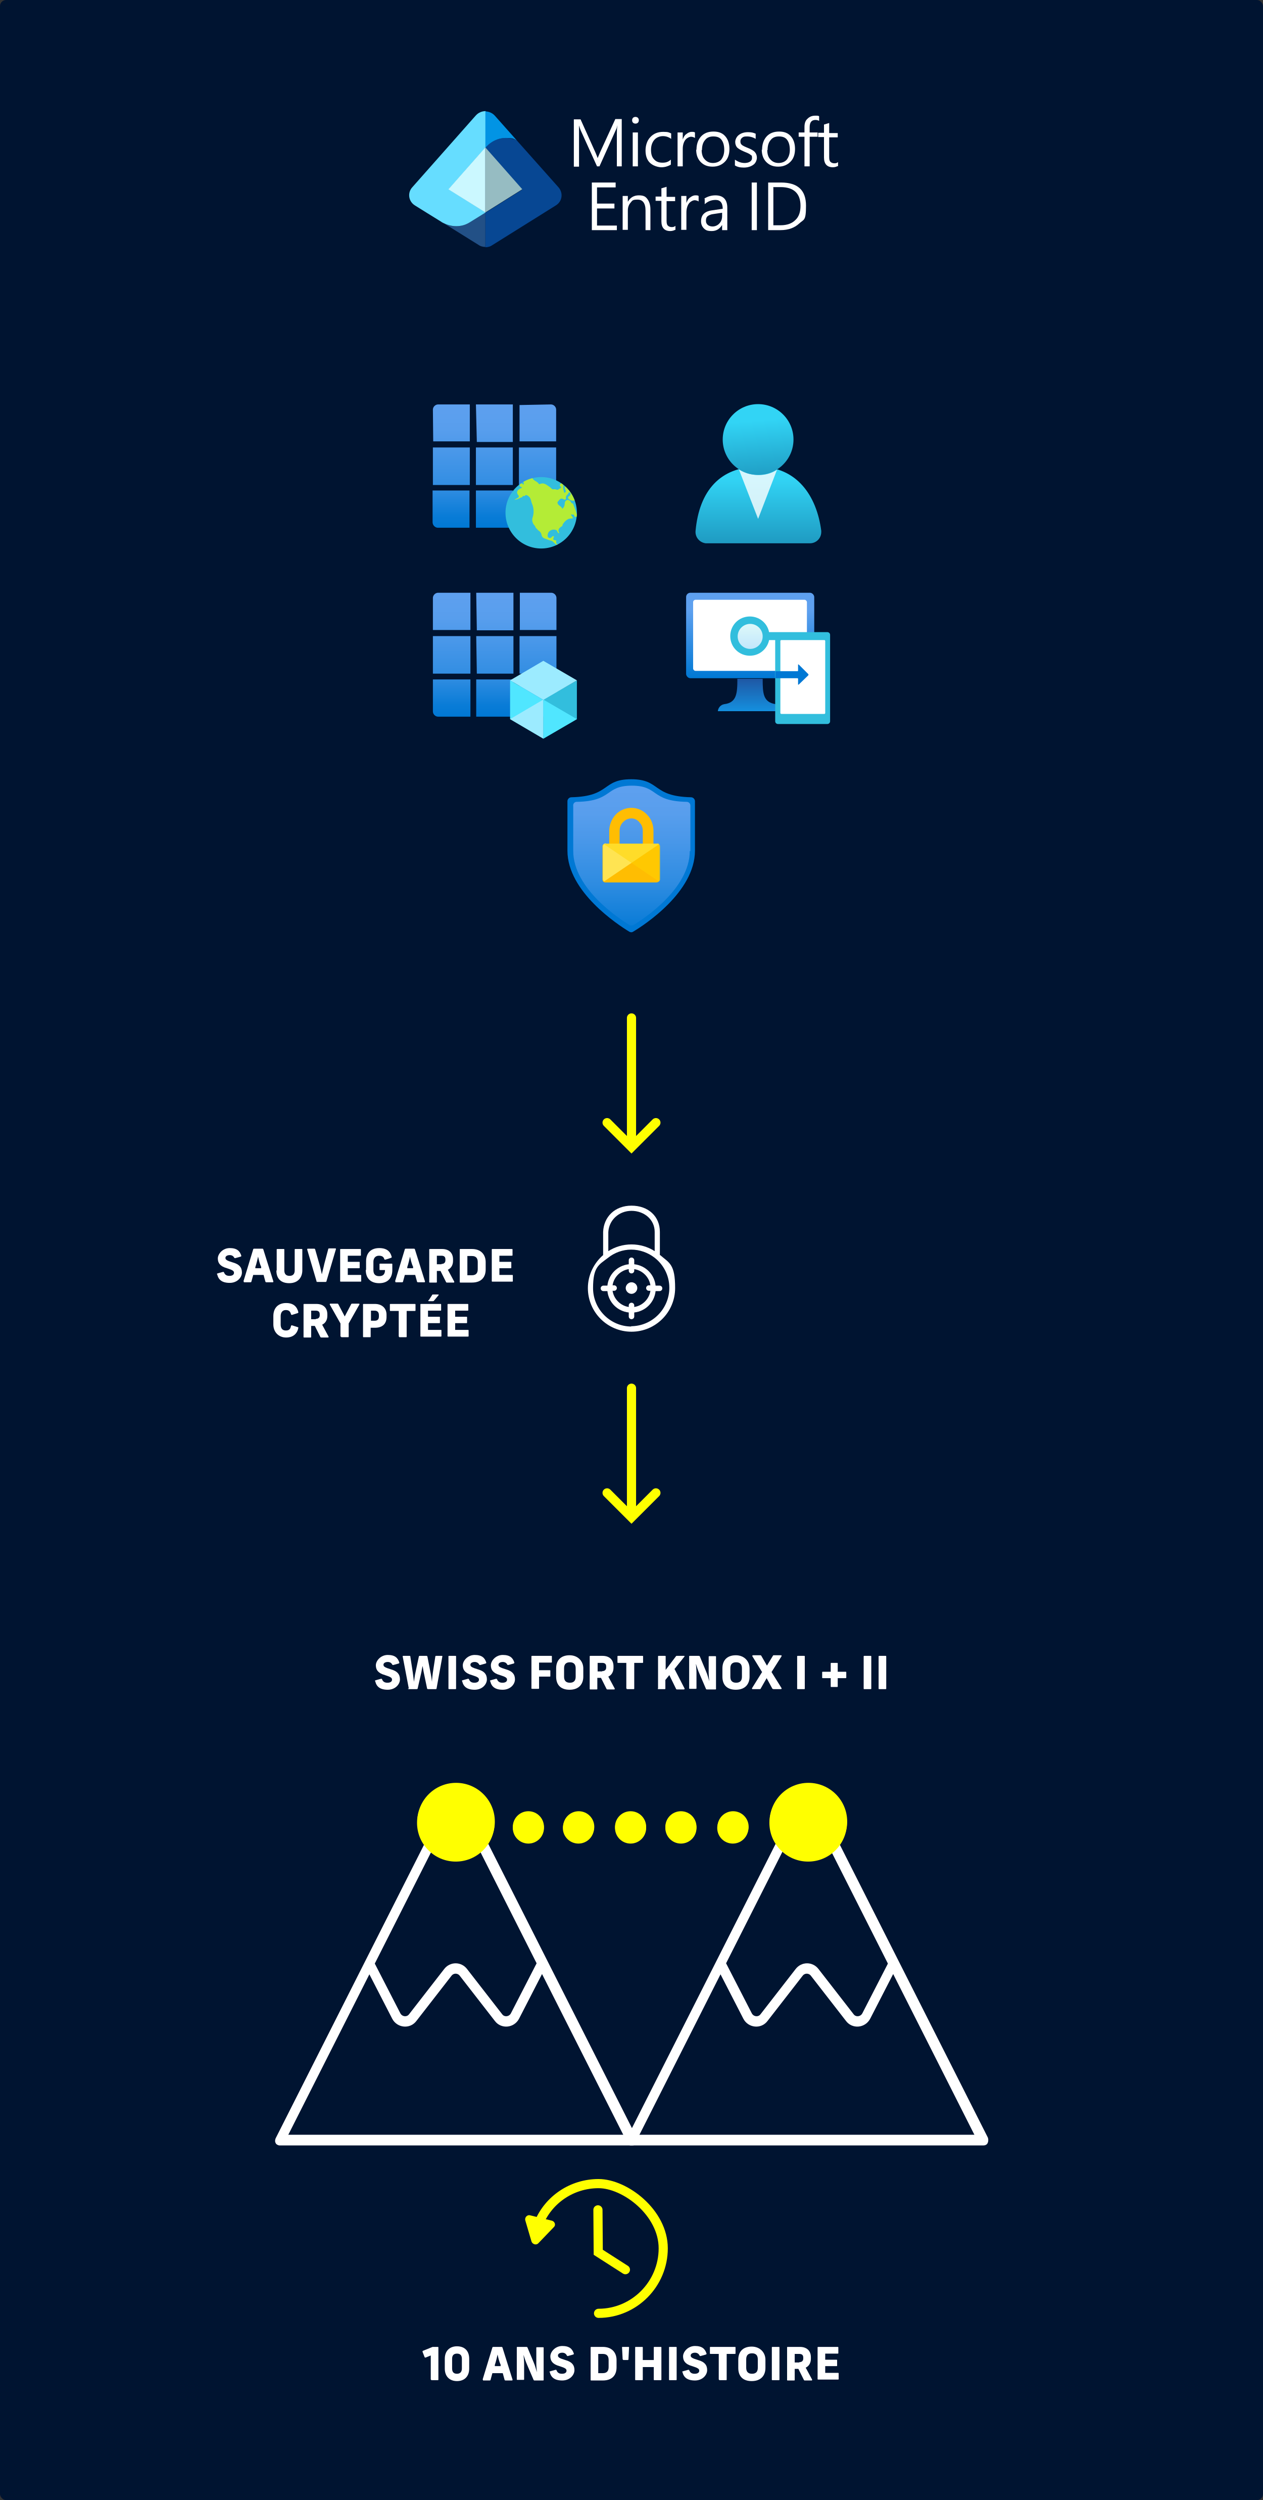 <?xml version="1.0" encoding="UTF-8"?>
<svg id="Icons" xmlns="http://www.w3.org/2000/svg" version="1.1" xmlns:xlink="http://www.w3.org/1999/xlink" viewBox="0 0 414 819.1">
  <rect x="0" y="0" width="414" height="819.1" fill="#333333" stroke="none"/>
  <!-- Generator: Adobe Illustrator 29.7.1, SVG Export Plug-In . SVG Version: 2.1.1 Build 8)  -->
  <defs>
    <style>
      .st0 {
        fill: #b4ec36;
      }

      .st1 {
        stroke: #fff;
      }

      .st1, .st2, .st3, .st4, .st5 {
        fill: none;
      }

      .st1, .st3, .st5 {
        stroke-width: 3px;
      }

      .st6 {
        fill: #225086;
      }

      .st7 {
        fill: #32bedd;
      }

      .st8 {
        fill: #001431;
      }

      .st9 {
        fill: #0294e4;
      }

      .st10 {
        fill: url(#Unbenannter_Verlauf_15);
      }

      .st11 {
        fill: #ffbd02;
      }

      .st12, .st13 {
        fill: #fff;
      }

      .st14 {
        fill: url(#Unbenannter_Verlauf_7);
      }

      .st15 {
        fill: #96bcc2;
      }

      .st16 {
        fill: url(#Unbenannter_Verlauf_10);
      }

      .st17 {
        fill: url(#Unbenannter_Verlauf_13);
        opacity: .9;
      }

      .st17, .st18, .st19, .st13 {
        isolation: isolate;
      }

      .st20 {
        fill: #ffe452;
      }

      .st3 {
        stroke-linejoin: round;
      }

      .st3, .st4, .st5 {
        stroke: #ff0;
        stroke-linecap: round;
      }

      .st18 {
        fill: #ffd400;
        opacity: .5;
      }

      .st19 {
        fill: url(#Unbenannter_Verlauf_6);
        opacity: .9;
      }

      .st21 {
        fill: url(#Unbenannter_Verlauf_71);
      }

      .st4 {
        stroke-miterlimit: 10;
        stroke-width: 3px;
      }

      .st22 {
        fill: url(#Unbenannter_Verlauf_17);
      }

      .st23 {
        fill: #6df;
      }

      .st24 {
        fill: url(#Unbenannter_Verlauf_14);
      }

      .st25 {
        fill: #0078d4;
      }

      .st26 {
        fill: url(#Unbenannter_Verlauf_101);
      }

      .st27 {
        fill: #9cebff;
      }

      .st28 {
        fill: #074793;
      }

      .st29 {
        fill: #50e6ff;
      }

      .st13 {
        opacity: .8;
      }

      .st30 {
        clip-path: url(#clippath);
      }

      .st31 {
        fill: #ff0;
      }

      .st32 {
        fill: #cbf8ff;
      }
    </style>
    <linearGradient id="Unbenannter_Verlauf_7" data-name="Unbenannter Verlauf 7" x1="-3283.8" y1="127.2" x2="-3283.8" y2="207.9" gradientTransform="translate(1804 68.9) scale(.5)" gradientUnits="userSpaceOnUse">
      <stop offset="0" stop-color="#5ea0ef"/>
      <stop offset=".2" stop-color="#589eed"/>
      <stop offset=".4" stop-color="#4897e9"/>
      <stop offset=".7" stop-color="#2e8ce1"/>
      <stop offset=".9" stop-color="#0a7cd7"/>
      <stop offset="1" stop-color="#0078d4"/>
    </linearGradient>
    <linearGradient id="Unbenannter_Verlauf_6" data-name="Unbenannter Verlauf 6" x1="136.1" y1="1103.1" x2="188.3" y2="1103.4" gradientTransform="translate(0 1275.8) scale(1 -1)" gradientUnits="userSpaceOnUse">
      <stop offset="0" stop-color="#449cdd" stop-opacity=".2"/>
      <stop offset=".2" stop-color="#2870ab" stop-opacity="0"/>
      <stop offset=".2" stop-color="#2469a3" stop-opacity="0"/>
      <stop offset=".2" stop-color="#1a5991" stop-opacity=".2"/>
      <stop offset=".3" stop-color="#144f86" stop-opacity=".3"/>
      <stop offset=".3" stop-color="#124c82" stop-opacity=".3"/>
      <stop offset=".8" stop-color="#002851" stop-opacity=".3"/>
      <stop offset=".9" stop-color="#2f7ab6" stop-opacity="0"/>
      <stop offset="1" stop-color="#449cdd" stop-opacity="0"/>
    </linearGradient>
    <clipPath id="clippath">
      <circle class="st2" cx="177.4" cy="168" r="11.7"/>
    </clipPath>
    <linearGradient id="Unbenannter_Verlauf_10" data-name="Unbenannter Verlauf 10" x1="248.5" y1="1125.9" x2="248.5" y2="1091.6" gradientTransform="translate(0 1275.8) scale(1 -1)" gradientUnits="userSpaceOnUse">
      <stop offset=".2" stop-color="#32d4f5"/>
      <stop offset="1" stop-color="#198ab3"/>
    </linearGradient>
    <linearGradient id="Unbenannter_Verlauf_101" data-name="Unbenannter Verlauf 10" x1="247.5" y1="1144.3" x2="250" y2="1113.2" xlink:href="#Unbenannter_Verlauf_10"/>
    <linearGradient id="Unbenannter_Verlauf_71" data-name="Unbenannter Verlauf 7" x1="-3017.5" y1="250.7" x2="-3017.5" y2="331.9" gradientTransform="translate(1671 68.9) scale(.5)" xlink:href="#Unbenannter_Verlauf_7"/>
    <linearGradient id="Unbenannter_Verlauf_15" data-name="Unbenannter Verlauf 15" x1="245.9" y1="1053.6" x2="245.9" y2="1081.6" gradientTransform="translate(0 1275.8) scale(1 -1)" gradientUnits="userSpaceOnUse">
      <stop offset="0" stop-color="#0078d4"/>
      <stop offset=".8" stop-color="#5ea0ef"/>
    </linearGradient>
    <linearGradient id="Unbenannter_Verlauf_14" data-name="Unbenannter Verlauf 14" x1="245.8" y1="1042.8" x2="245.8" y2="1053.6" gradientTransform="translate(0 1275.8) scale(1 -1)" gradientUnits="userSpaceOnUse">
      <stop offset="0" stop-color="#1490df"/>
      <stop offset="1" stop-color="#1f56a3"/>
    </linearGradient>
    <linearGradient id="Unbenannter_Verlauf_13" data-name="Unbenannter Verlauf 13" x1="245.9" y1="1063.2" x2="245.9" y2="1071.4" gradientTransform="translate(0 1275.8) scale(1 -1)" gradientUnits="userSpaceOnUse">
      <stop offset="0" stop-color="#d2ebff"/>
      <stop offset="1" stop-color="#f0fffd"/>
    </linearGradient>
    <linearGradient id="Unbenannter_Verlauf_17" data-name="Unbenannter Verlauf 17" x1="207" y1="972.5" x2="207" y2="1018.4" gradientTransform="translate(0 1275.8) scale(1 -1)" gradientUnits="userSpaceOnUse">
      <stop offset="0" stop-color="#0078d4"/>
      <stop offset="0" stop-color="#0a7cd7"/>
      <stop offset=".3" stop-color="#2e8ce1"/>
      <stop offset=".6" stop-color="#4897e9"/>
      <stop offset=".8" stop-color="#589eed"/>
      <stop offset="1" stop-color="#5ea0ef"/>
    </linearGradient>
  </defs>
  <rect class="st8" y="0" width="414" height="819.1" rx="2" ry="2"/>
  <g>
    <g>
      <path class="st12" d="M122.9,550.8c0-.1,0-.2.2-.3l1.8-.5c.2,0,.2,0,.3.1.3.8.8,1.2,1.8,1.2s1.5-.4,1.5-1-.4-.9-2.3-1.5c-2.2-.6-3-1.7-3-3.2s1.6-3.4,3.9-3.4,3.3.9,3.8,2.5c0,.1,0,.2-.2.3l-1.8.5c-.1,0-.2,0-.3-.1-.3-.6-.8-.9-1.5-.9s-1.4.3-1.4.9.4.9,2.4,1.5c2.2.6,3,1.7,3,3.3s-1.5,3.4-4,3.4-3.7-1-4.1-2.8Z"/>
      <path class="st12" d="M134,553.2l-2-10.5c0-.2,0-.2.2-.2h2.1c.1,0,.2,0,.2.2l.8,5.2c.1.8.3,2.3.4,3.1h0c.1-.7.3-2.3.5-3.1l1.1-5.2c0-.1.1-.2.3-.2h2.2c.1,0,.2,0,.3.2l1,5.2c.2.8.4,2.3.5,3.1h0c0-.9.2-2.2.3-3.1l.8-5.2c0-.1.1-.2.2-.2h1.9c.2,0,.2,0,.2.2l-1.9,10.5c0,.1-.1.2-.2.2h-2.6c-.1,0-.2,0-.3-.2l-1-4.8c-.2-.8-.3-1.8-.5-2.6h0c-.2.9-.3,1.8-.5,2.6l-1.1,4.8c0,.1-.1.2-.3.2h-2.6c-.1,0-.2,0-.3-.2Z"/>
      <path class="st12" d="M147,553.2v-10.5c0-.1,0-.2.2-.2h2.1c.1,0,.2,0,.2.2v10.5c0,.1,0,.2-.2.2h-2.1c-.1,0-.2,0-.2-.2Z"/>
      <path class="st12" d="M151.4,550.8c0-.1,0-.2.2-.3l1.8-.5c.2,0,.2,0,.3.1.3.8.8,1.2,1.8,1.2s1.5-.4,1.5-1-.4-.9-2.3-1.5c-2.2-.6-3-1.7-3-3.2s1.6-3.4,3.9-3.4,3.3.9,3.8,2.5c0,.1,0,.2-.2.3l-1.8.5c-.1,0-.2,0-.3-.1-.3-.6-.8-.9-1.5-.9s-1.4.3-1.4.9.4.9,2.4,1.5c2.2.6,3,1.7,3,3.3s-1.5,3.4-4,3.4-3.7-1-4.1-2.8Z"/>
      <path class="st12" d="M160.6,550.8c0-.1,0-.2.2-.3l1.8-.5c.2,0,.2,0,.3.1.3.8.8,1.2,1.8,1.2s1.5-.4,1.5-1-.4-.9-2.3-1.5c-2.2-.6-3-1.7-3-3.2s1.6-3.4,3.9-3.4,3.3.9,3.8,2.5c0,.1,0,.2-.2.3l-1.8.5c-.1,0-.2,0-.3-.1-.3-.6-.8-.9-1.5-.9s-1.4.3-1.4.9.4.9,2.4,1.5c2.2.6,3,1.7,3,3.3s-1.5,3.4-4,3.4-3.7-1-4.1-2.8Z"/>
      <path class="st12" d="M174.2,553.2v-10.5c0-.1,0-.2.2-.2h6.3c.1,0,.2,0,.2.2v1.8c0,.1,0,.2-.2.2h-4v2.5h3.5c.1,0,.2,0,.2.2v1.7c0,.1,0,.2-.2.2h-3.5v3.8c0,.1,0,.2-.2.2h-2.1c-.1,0-.2,0-.2-.2Z"/>
      <path class="st12" d="M182.3,549.3v-2.7c0-2.7,1.6-4.3,4.4-4.3s4.5,2,4.5,4.3v2.7c0,2.4-1.4,4.3-4.5,4.3s-4.4-1.8-4.4-4.3ZM186.8,551.3c1.5,0,1.9-.9,1.9-2v-2.7c0-1.1-.4-2-1.9-2s-1.9.9-1.9,2v2.7c0,1.1.4,2,1.9,2Z"/>
      <path class="st12" d="M193.3,553.2v-10.5c0-.1,0-.2.2-.2h4c2.4,0,3.6,1.4,3.6,3.4v.5c0,1.3-.6,2.4-1.7,2.9l2.1,3.9c0,.1,0,.3-.1.3h-2.3c-.1,0-.2,0-.3-.2l-1.8-3.6h-1.2v3.6c0,.1,0,.2-.2.2h-2.1c-.1,0-.2,0-.2-.2ZM197.4,547.5c.9,0,1.3-.5,1.3-1.2v-.3c0-.8-.4-1.2-1.3-1.2h-1.5v2.8h1.5Z"/>
      <path class="st12" d="M205.3,553.2v-8.4h-2.7c-.1,0-.2,0-.2-.2v-1.9c0-.1,0-.2.2-.2h8c.1,0,.2,0,.2.2v1.9c0,.1,0,.2-.2.2h-2.7v8.4c0,.1,0,.2-.2.2h-2.1c-.1,0-.2,0-.2-.2Z"/>
      <path class="st12" d="M215.7,553.2v-10.5c0-.1,0-.2.2-.2h2.1c.1,0,.2,0,.2.2v4.4l3.4-4.5c0-.1.2-.1.3-.1h2.3c.2,0,.3.1.1.3l-3.2,4,3.3,6.4c0,.1,0,.3-.2.3h-2.3c-.1,0-.2,0-.3-.2l-2.2-4.5-1.3,1.6v2.8c0,.1,0,.2-.2.2h-2.1c-.1,0-.2,0-.2-.2Z"/>
      <path class="st12" d="M225.9,553.2v-10.5c0-.1,0-.2.2-.2h3c.1,0,.2,0,.3.2l2,4.8c.5,1.1.8,2.4,1.1,3.3h0c-.1-.9-.2-2-.2-3v-5c0-.1,0-.2.2-.2h2c.1,0,.2,0,.2.2v10.5c0,.1,0,.2-.2.2h-2.8c-.1,0-.2,0-.3-.2l-2.1-4.9c-.5-1.1-.9-2.4-1.2-3.3h0c.1.9.2,2,.2,3v5c0,.1,0,.2-.2.2h-2c-.1,0-.2,0-.2-.2Z"/>
      <path class="st12" d="M236.8,549.3v-2.7c0-2.7,1.6-4.3,4.4-4.3s4.5,2,4.5,4.3v2.7c0,2.4-1.4,4.3-4.5,4.3s-4.4-1.8-4.4-4.3ZM241.3,551.3c1.5,0,1.9-.9,1.9-2v-2.7c0-1.1-.4-2-1.9-2s-1.9.9-1.9,2v2.7c0,1.1.4,2,1.9,2Z"/>
      <path class="st12" d="M253.2,553.3l-1.9-3.5-2,3.5c0,.1-.1.1-.3.1h-2.3c-.2,0-.2-.1-.2-.3l3.3-5.3-3.2-5.2c0-.1,0-.3.2-.3h2.4c.1,0,.2,0,.3.1l1.9,3.3,2-3.3c0-.1.2-.1.3-.1h2.3c.2,0,.2.1.2.3l-3.3,5.2,3.3,5.3c0,.1,0,.3-.2.3h-2.4c-.1,0-.2,0-.3-.1Z"/>
      <path class="st12" d="M261.3,553.2v-10.5c0-.1,0-.2.2-.2h2.1c.1,0,.2,0,.2.2v10.5c0,.1,0,.2-.2.2h-2.1c-.1,0-.2,0-.2-.2Z"/>
      <path class="st12" d="M272.3,552.5v-2.7h-2.6c-.1,0-.2,0-.2-.2v-1.7c0-.1,0-.2.2-.2h2.6v-2.7c0-.1,0-.2.2-.2h1.9c.1,0,.2,0,.2.2v2.7h2.6c.1,0,.2,0,.2.2v1.7c0,.1,0,.2-.2.2h-2.6v2.7c0,.1,0,.2-.2.2h-1.9c-.1,0-.2,0-.2-.2Z"/>
      <path class="st12" d="M283.1,553.2v-10.5c0-.1,0-.2.2-.2h2.1c.1,0,.2,0,.2.2v10.5c0,.1,0,.2-.2.2h-2.1c-.1,0-.2,0-.2-.2Z"/>
      <path class="st12" d="M288,553.2v-10.5c0-.1,0-.2.2-.2h2.1c.1,0,.2,0,.2.2v10.5c0,.1,0,.2-.2.2h-2.1c-.1,0-.2,0-.2-.2Z"/>
    </g>
    <g>
      <g>
        <path class="st12" d="M94.3,699.4h110.2l-55.1-109-55.1,109ZM207.2,702.6h-115.4c-.5,0-1.1-.3-1.3-.7-.3-.5-.3-1.1,0-1.6l57.7-114.1c.6-1.1,2.3-1.1,2.8,0l57.7,114.1c.2.5.2,1.1,0,1.6-.3.5-.8.7-1.4.7Z"/>
        <path class="st12" d="M209.4,699.4h110.2l-55.1-109-55.1,109ZM322.3,702.6h-115.4c-.5,0-1.1-.3-1.3-.7-.3-.5-.3-1.1,0-1.6l57.7-114.1c.6-1.1,2.3-1.1,2.8,0l57.7,114.1c.2.5.2,1.1,0,1.6-.3.5-.8.7-1.4.7Z"/>
        <g>
          <circle class="st31" cx="149.5" cy="596.8" r="12.7"/>
          <circle class="st31" cx="265" cy="596.8" r="12.7"/>
          <circle class="st31" cx="173.2" cy="598.5" r="5.1"/>
          <circle class="st31" cx="189.7" cy="598.5" r="5.1"/>
          <circle class="st31" cx="206.7" cy="598.5" r="5.1"/>
          <circle class="st31" cx="223.2" cy="598.5" r="5.1"/>
          <circle class="st31" cx="240.3" cy="598.5" r="5.1"/>
        </g>
      </g>
      <path class="st1" d="M120.9,642.8l9,17.5c1.1,2.1,4,2.4,5.4.5l11.5-14.8c1.3-1.7,3.8-1.7,5.1,0l11.5,14.8c1.4,1.9,4.3,1.6,5.4-.5l9-17.5"/>
      <path class="st1" d="M236.1,642.8l9,17.5c1.1,2.1,4,2.4,5.4.5l11.5-14.8c1.3-1.7,3.8-1.7,5.1,0l11.5,14.8c1.4,1.9,4.3,1.6,5.4-.5l9-17.5"/>
    </g>
  </g>
  <g>
    <g>
      <path class="st5" d="M215,367.8l-8,8-8-8"/>
      <path class="st3" d="M207,374.8v-41.3"/>
    </g>
    <g>
      <path class="st5" d="M215,489.1l-8,8-8-8"/>
      <path class="st3" d="M207,496.1v-41.3"/>
    </g>
    <g>
      <path class="st12" d="M216.3,411.2v-7.6c0-5.1-3.8-8.6-9.3-8.6s-9.1,3.7-9.3,8.6v7.6c-3,2.6-5,6.5-5,10.8,0,7.9,6.4,14.3,14.3,14.3s14.3-6.4,14.3-14.3-1.9-8.2-4.9-10.8ZM207,434.6c-6.9,0-12.6-5.6-12.6-12.6s1.9-7.6,4.9-9.9h0c2.1-1.7,4.8-2.7,7.6-2.7s5.5,1,7.6,2.6h0c0,0,0,0,0,0,3,2.3,4.9,5.9,4.9,9.9,0,6.9-5.6,12.6-12.6,12.6ZM199.4,403.7c.2-4,3.5-7,7.6-7s7.6,2.8,7.6,6.9v6.3c-2.2-1.4-4.8-2.2-7.6-2.2s-5.4.8-7.6,2.2v-6.3Z"/>
      <path class="st12" d="M216.2,421.2h-1.3c-.4-3.7-3.3-6.6-7-7v-1.3c0-.5-.4-.9-.9-.9s-.9.4-.9.9v1.3c-3.7.4-6.6,3.3-7,7h-1.3c-.5,0-.9.4-.9.9s.4.9.9.9h1.3c.4,3.7,3.3,6.6,7,7v1.3c0,.5.4.9.9.9s.9-.4.9-.9v-1.3c3.7-.4,6.6-3.3,7-7h1.3c.5,0,.9-.4.9-.9s-.4-.9-.9-.9ZM207,426.8c-.5,0-.9.4-.9.9v.5c-2.7-.4-4.9-2.6-5.3-5.3h.5c.5,0,.9-.4.9-.9s-.4-.9-.9-.9h-.5c.4-2.7,2.6-4.9,5.3-5.3v.5c0,.5.4.9.9.9s.9-.4.9-.9v-.5c2.7.4,4.9,2.6,5.3,5.3h-.5c-.5,0-.9.4-.9.9s.4.9.9.9h.5c-.4,2.7-2.6,4.9-5.3,5.3v-.5c0-.5-.4-.9-.9-.9Z"/>
      <path class="st12" d="M208.9,422c0-1.1-.9-1.9-1.9-1.9s-1.9.9-1.9,1.9.9,1.9,1.9,1.9,1.9-.9,1.9-1.9Z"/>
    </g>
  </g>
  <g>
    <g>
      <g>
        <path class="st12" d="M94.3,699.8h110.2l-55.1-109-55.1,109ZM207.1,702.9h-115.4c-.5,0-1.1-.3-1.3-.7-.3-.5-.3-1.1,0-1.6l57.7-114.1c.6-1.1,2.3-1.1,2.8,0l57.7,114.1c.2.5.2,1.1,0,1.6-.3.5-.8.7-1.4.7Z"/>
        <path class="st12" d="M209.4,699.8h110.2l-55.1-109-55.1,109ZM322.2,702.9h-115.4c-.5,0-1.1-.3-1.3-.7-.3-.5-.3-1.1,0-1.6l57.7-114.1c.6-1.1,2.3-1.1,2.8,0l57.7,114.1c.2.5.2,1.1,0,1.6-.3.5-.8.7-1.4.7Z"/>
        <g>
          <circle class="st31" cx="149.4" cy="597.2" r="12.7"/>
          <circle class="st31" cx="264.9" cy="597.2" r="12.7"/>
          <circle class="st31" cx="173.2" cy="598.9" r="5.1"/>
          <circle class="st31" cx="189.6" cy="598.9" r="5.1"/>
          <circle class="st31" cx="206.7" cy="598.9" r="5.1"/>
          <circle class="st31" cx="223.2" cy="598.9" r="5.1"/>
          <circle class="st31" cx="240.2" cy="598.9" r="5.1"/>
        </g>
      </g>
      <path class="st1" d="M120.9,643.2l9,17.5c1.1,2.1,4,2.4,5.4.5l11.5-14.8c1.3-1.7,3.8-1.7,5.1,0l11.5,14.8c1.4,1.9,4.3,1.6,5.4-.5l9-17.5"/>
      <path class="st1" d="M236,643.2l9,17.5c1.1,2.1,4,2.4,5.4.5l11.5-14.8c1.3-1.7,3.8-1.7,5.1,0l11.5,14.8c1.4,1.9,4.3,1.6,5.4-.5l9-17.5"/>
    </g>
    <g>
      <path class="st12" d="M141.2,779.6v-7.9l-1.7.7c-.1,0-.2,0-.3-.1l-.7-1.8c0-.1,0-.2.1-.3l3.2-1.3c0,0,.2,0,.3,0h1.4c.1,0,.2,0,.2.2v10.5c0,.1,0,.2-.2.2h-2c-.1,0-.2,0-.2-.2Z"/>
      <path class="st12" d="M145.8,776v-3.2c0-2.5,1.5-4.1,4-4.1s4,1.5,4,4.1v3.2c0,2.5-1.5,4.1-4,4.1s-4-1.6-4-4.1ZM149.8,777.7c1,0,1.6-.6,1.6-1.7v-3.2c0-1.1-.5-1.7-1.6-1.7s-1.6.6-1.6,1.7v3.2c0,1.1.5,1.7,1.6,1.7Z"/>
      <path class="st12" d="M158.2,779.6l3.2-10.5c0-.1.1-.2.3-.2h2.7c.1,0,.2,0,.3.2l3.3,10.5c0,.2,0,.3-.2.3h-2.1c-.1,0-.2,0-.3-.2l-.6-2.2h-3.4l-.6,2.2c0,.1-.1.2-.3.2h-2c-.2,0-.2,0-.2-.3ZM164.1,775.2v-.5c-.5-1-.8-2.4-1-3.3h0c-.2.8-.5,2.3-.9,3.4v.4c-.1,0,1.9,0,1.9,0Z"/>
      <path class="st12" d="M169.4,779.6v-10.5c0-.1,0-.2.2-.2h3c.1,0,.2,0,.3.2l2,4.8c.5,1.1.8,2.4,1.1,3.3h0c-.1-.9-.2-2-.2-3v-5c0-.1,0-.2.2-.2h2c.1,0,.2,0,.2.2v10.5c0,.1,0,.2-.2.2h-2.8c-.1,0-.2,0-.3-.2l-2.1-4.9c-.5-1.1-.9-2.4-1.2-3.3h0c.1.9.2,2,.2,3v5c0,.1,0,.2-.2.2h-2c-.1,0-.2,0-.2-.2Z"/>
      <path class="st12" d="M180.1,777.2c0-.1,0-.2.2-.3l1.8-.5c.2,0,.2,0,.3.1.3.8.8,1.2,1.8,1.2s1.5-.4,1.5-1-.4-.9-2.3-1.5c-2.2-.6-3-1.7-3-3.2s1.6-3.4,3.9-3.4,3.3.9,3.8,2.5c0,.1,0,.2-.2.3l-1.8.5c-.1,0-.2,0-.3-.2-.3-.6-.8-.9-1.5-.9s-1.4.3-1.4.9.4.9,2.4,1.5c2.2.6,3,1.7,3,3.3s-1.5,3.4-4,3.4-3.7-1-4.1-2.8Z"/>
      <path class="st12" d="M193.6,779.6v-10.5c0-.1,0-.2.2-.2h3.8c3.1,0,4.5,2,4.5,4.3v2.4c0,2.4-1.3,4.3-4.5,4.3h-3.8c-.1,0-.2,0-.2-.2ZM197.6,777.5c1.5,0,1.9-.9,1.9-2v-2.3c0-1.1-.4-2-1.9-2h-1.5v6.3h1.5Z"/>
      <path class="st12" d="M204.1,773l-.2-3.9c0-.2,0-.2.2-.2h1.9c.1,0,.2,0,.2.2l-.2,3.9c0,.1-.1.2-.2.2h-1.4c-.1,0-.2,0-.2-.2Z"/>
      <path class="st12" d="M214.3,779.6v-4.1h-3.6v4.1c0,.1,0,.2-.2.2h-2.1c-.1,0-.2,0-.2-.2v-10.5c0-.1,0-.2.2-.2h2.1c.1,0,.2,0,.2.2v4.1h3.6v-4.1c0-.1,0-.2.2-.2h2.1c.1,0,.2,0,.2.2v10.5c0,.1,0,.2-.2.2h-2.1c-.1,0-.2,0-.2-.2Z"/>
      <path class="st12" d="M219.3,779.6v-10.5c0-.1,0-.2.2-.2h2.1c.1,0,.2,0,.2.2v10.5c0,.1,0,.2-.2.2h-2.1c-.1,0-.2,0-.2-.2Z"/>
      <path class="st12" d="M223.6,777.2c0-.1,0-.2.2-.3l1.8-.5c.2,0,.2,0,.3.1.3.8.8,1.2,1.8,1.2s1.5-.4,1.5-1-.4-.9-2.3-1.5c-2.2-.6-3-1.7-3-3.2s1.6-3.4,3.9-3.4,3.3.9,3.8,2.5c0,.1,0,.2-.2.3l-1.8.5c-.1,0-.2,0-.3-.2-.3-.6-.8-.9-1.5-.9s-1.4.3-1.4.9.4.9,2.4,1.5c2.2.6,3,1.7,3,3.3s-1.5,3.4-4,3.4-3.7-1-4.1-2.8Z"/>
      <path class="st12" d="M235.6,779.6v-8.4h-2.7c-.1,0-.2,0-.2-.2v-1.9c0-.1,0-.2.2-.2h8c.1,0,.2,0,.2.2v1.9c0,.1,0,.2-.2.2h-2.7v8.4c0,.1,0,.2-.2.2h-2.1c-.1,0-.2,0-.2-.2Z"/>
      <path class="st12" d="M242,775.8v-2.7c0-2.7,1.6-4.3,4.4-4.3s4.5,2,4.5,4.3v2.7c0,2.4-1.4,4.3-4.5,4.3s-4.4-1.8-4.4-4.3ZM246.5,777.7c1.5,0,1.9-.9,1.9-2v-2.7c0-1.1-.4-2-1.9-2s-1.9.9-1.9,2v2.7c0,1.1.4,2,1.9,2Z"/>
      <path class="st12" d="M253,779.6v-10.5c0-.1,0-.2.2-.2h2.1c.1,0,.2,0,.2.2v10.5c0,.1,0,.2-.2.2h-2.1c-.1,0-.2,0-.2-.2Z"/>
      <path class="st12" d="M258,779.6v-10.5c0-.1,0-.2.2-.2h4c2.4,0,3.6,1.4,3.6,3.4v.5c0,1.3-.6,2.4-1.7,2.9l2.1,3.9c0,.2,0,.3-.1.3h-2.3c-.1,0-.2,0-.3-.2l-1.8-3.6h-1.2v3.6c0,.1,0,.2-.2.2h-2.1c-.1,0-.2,0-.2-.2ZM262,773.9c.9,0,1.3-.5,1.3-1.2v-.3c0-.8-.4-1.2-1.3-1.2h-1.5v2.8h1.5Z"/>
      <path class="st12" d="M268,779.6v-10.5c0-.1,0-.2.2-.2h6.4c.1,0,.2,0,.2.2v1.8c0,.1,0,.2-.2.2h-4.1v2h3.7c.1,0,.2,0,.2.2v1.7c0,.1,0,.2-.2.2h-3.7v2.2h4.2c.1,0,.2,0,.2.2v1.8c0,.1,0,.2-.2.2h-6.5c-.1,0-.2,0-.2-.2Z"/>
    </g>
    <g>
      <g>
        <path class="st4" d="M176.7,728.2c3.2-7.6,10.8-12.8,19.5-12.8s21.2,9.5,21.2,21.2-9.5,21.3-21.2,21.3"/>
        <path class="st31" d="M181.5,729.7l-5,5.2c-.7.8-2,.4-2.3-.6l-2-6.8c-.3-1,.6-2,1.6-1.7l6.9,1.7c1.2.2,1.6,1.5.8,2.2Z"/>
      </g>
      <polyline class="st4" points="196 724 196.1 737.9 205 743.6"/>
    </g>
  </g>
  <g>
    <path class="st12" d="M71.1,417.5c0-.1,0-.2.2-.3l1.8-.5c.2,0,.2,0,.3.1.3.8.8,1.2,1.8,1.2s1.5-.4,1.5-1-.4-.9-2.3-1.5c-2.2-.6-3-1.7-3-3.2s1.6-3.4,3.9-3.4,3.3.9,3.8,2.5c0,.1,0,.2-.2.3l-1.8.5c-.1,0-.2,0-.3-.1-.3-.6-.8-.9-1.5-.9s-1.4.3-1.4.9.4.9,2.4,1.5c2.2.6,3,1.7,3,3.3s-1.5,3.4-4,3.4-3.7-1-4.1-2.8Z"/>
    <path class="st12" d="M79.8,419.8l3.2-10.5c0-.1.1-.2.3-.2h2.7c.1,0,.2,0,.3.2l3.3,10.5c0,.2,0,.3-.2.3h-2.1c-.1,0-.2,0-.3-.2l-.6-2.2h-3.4l-.6,2.2c0,.1-.1.2-.3.2h-2c-.2,0-.2,0-.2-.3ZM85.6,415.5v-.5c-.5-1-.8-2.4-1-3.3h0c-.2.8-.5,2.3-.9,3.4v.4c-.1,0,1.9,0,1.9,0Z"/>
    <path class="st12" d="M90.7,416.2v-6.8c0-.1,0-.2.2-.2h2.1c.1,0,.2,0,.2.2v6.8c0,1,.4,1.8,1.7,1.8s1.7-.8,1.7-1.8v-6.8c0-.1,0-.2.2-.2h2.1c.1,0,.2,0,.2.2v6.8c0,2.2-1.3,4.2-4.3,4.2s-4.2-1.8-4.2-4.1Z"/>
    <path class="st12" d="M103.8,419.9l-3.1-10.5c0-.2,0-.3.2-.3h2.1c.1,0,.2,0,.3.2l1.4,4.9c.3,1,.6,2.4.8,3.3h0c.2-1,.6-2.4.8-3.4l1.3-4.9c0-.1.1-.2.3-.2h2c.2,0,.2,0,.2.3l-3.1,10.5c0,.1-.1.2-.3.2h-2.7c-.1,0-.2,0-.3-.2Z"/>
    <path class="st12" d="M111.5,419.9v-10.5c0-.1,0-.2.2-.2h6.4c.1,0,.2,0,.2.2v1.8c0,.1,0,.2-.2.2h-4.1v2h3.7c.1,0,.2,0,.2.2v1.7c0,.1,0,.2-.2.2h-3.7v2.2h4.2c.1,0,.2,0,.2.2v1.8c0,.1,0,.2-.2.2h-6.5c-.1,0-.2,0-.2-.2Z"/>
    <path class="st12" d="M120,416v-2.8c0-2.7,1.6-4.3,4.3-4.3s3.7,1.3,4.1,2.9c0,.1,0,.2-.2.3l-1.9.6c-.1,0-.2,0-.3-.1-.2-.7-.6-1.2-1.8-1.2s-1.8.9-1.8,2v2.7c0,1.1.4,2,1.9,2s1.9-.9,1.9-2h-1.6c-.1,0-.2,0-.2-.2v-1.7c0-.1,0-.2.2-.2h3.8c.1,0,.2,0,.2.2v1.9c0,2.4-1.3,4.3-4.3,4.3s-4.4-1.8-4.4-4.3Z"/>
    <path class="st12" d="M129.5,419.8l3.2-10.5c0-.1.1-.2.3-.2h2.7c.1,0,.2,0,.3.2l3.3,10.5c0,.2,0,.3-.2.3h-2.1c-.1,0-.2,0-.3-.2l-.6-2.2h-3.4l-.6,2.2c0,.1-.1.2-.3.2h-2c-.2,0-.2,0-.2-.3ZM135.4,415.5v-.5c-.5-1-.8-2.4-1-3.3h0c-.2.8-.5,2.3-.9,3.4v.4c-.1,0,1.9,0,1.9,0Z"/>
    <path class="st12" d="M140.7,419.9v-10.5c0-.1,0-.2.2-.2h4c2.4,0,3.6,1.4,3.6,3.4v.5c0,1.3-.6,2.4-1.7,2.9l2.1,3.9c0,.1,0,.3-.1.3h-2.3c-.1,0-.2,0-.3-.2l-1.8-3.6h-1.2v3.6c0,.1,0,.2-.2.2h-2.1c-.1,0-.2,0-.2-.2ZM144.7,414.1c.9,0,1.3-.5,1.3-1.2v-.3c0-.8-.4-1.2-1.3-1.2h-1.5v2.8h1.5Z"/>
    <path class="st12" d="M150.7,419.9v-10.5c0-.1,0-.2.2-.2h3.8c3.1,0,4.5,2,4.5,4.3v2.4c0,2.4-1.3,4.3-4.5,4.3h-3.8c-.1,0-.2,0-.2-.2ZM154.7,417.8c1.5,0,1.9-.9,1.9-2v-2.3c0-1.1-.4-2-1.9-2h-1.5v6.3h1.5Z"/>
    <path class="st12" d="M161.2,419.9v-10.5c0-.1,0-.2.2-.2h6.4c.1,0,.2,0,.2.2v1.8c0,.1,0,.2-.2.2h-4.1v2h3.7c.1,0,.2,0,.2.2v1.7c0,.1,0,.2-.2.2h-3.7v2.2h4.2c.1,0,.2,0,.2.2v1.8c0,.1,0,.2-.2.2h-6.5c-.1,0-.2,0-.2-.2Z"/>
    <path class="st12" d="M89.6,434v-2.8c0-2.7,1.6-4.3,4.2-4.3s3.6,1.4,4,3c0,.1,0,.2-.2.3l-1.9.6c-.1,0-.2,0-.3-.2-.2-.7-.5-1.4-1.7-1.4s-1.7.9-1.7,2v2.7c0,1.1.4,2,1.7,2s1.5-.7,1.7-1.5c0-.1.1-.2.3-.2l1.9.6c.1,0,.2.1.2.2-.3,1.7-1.5,3.2-4,3.2s-4.2-1.8-4.2-4.3Z"/>
    <path class="st12" d="M99.5,437.9v-10.5c0-.1,0-.2.2-.2h4c2.4,0,3.6,1.4,3.6,3.4v.5c0,1.3-.6,2.4-1.7,2.9l2.1,3.9c0,.1,0,.3-.1.3h-2.3c-.1,0-.2,0-.3-.2l-1.8-3.6h-1.2v3.6c0,.1,0,.2-.2.2h-2.1c-.1,0-.2,0-.2-.2ZM103.5,432.1c.9,0,1.3-.5,1.3-1.2v-.3c0-.8-.4-1.2-1.3-1.2h-1.5v2.8h1.5Z"/>
    <path class="st12" d="M111.6,437.9v-4.3l-3.5-6.2c0-.2,0-.3.2-.3h2.3c.1,0,.2,0,.3.2l2.1,4,2.1-4c0-.1.2-.2.3-.2h2.2c.2,0,.3.1.2.3l-3.5,6.2v4.3c0,.1,0,.2-.2.2h-2.1c-.1,0-.2,0-.2-.2Z"/>
    <path class="st12" d="M119,437.9v-10.5c0-.1,0-.2.2-.2h3.7c2.4,0,3.8,1.5,3.8,3.5v.8c0,2.2-1.3,3.5-3.8,3.5h-1.4v2.9c0,.1,0,.2-.2.2h-2.1c-.1,0-.2,0-.2-.2ZM122.8,432.7c1,0,1.4-.5,1.4-1.4v-.4c0-.9-.4-1.5-1.4-1.5h-1.2v3.3h1.2Z"/>
    <path class="st12" d="M130.7,437.9v-8.4h-2.7c-.1,0-.2,0-.2-.2v-1.9c0-.1,0-.2.2-.2h8c.1,0,.2,0,.2.2v1.9c0,.1,0,.2-.2.2h-2.7v8.4c0,.1,0,.2-.2.2h-2.1c-.1,0-.2,0-.2-.2Z"/>
    <path class="st12" d="M137.8,437.9v-10.5c0-.1,0-.2.2-.2h6.4c.1,0,.2,0,.2.2v1.8c0,.1,0,.2-.2.2h-4.1v2h3.7c.1,0,.2,0,.2.2v1.7c0,.1,0,.2-.2.2h-3.7v2.2h4.2c.1,0,.2,0,.2.2v1.8c0,.1,0,.2-.2.2h-6.5c-.1,0-.2,0-.2-.2ZM140.6,425.9l1.1-1.7c0-.1.1-.1.3-.1h1.6c.2,0,.3.1.1.3l-1.5,1.8c0,0-.2.1-.3.1h-1.3c-.2,0-.2-.1-.2-.3Z"/>
    <path class="st12" d="M146.7,437.9v-10.5c0-.1,0-.2.2-.2h6.4c.1,0,.2,0,.2.2v1.8c0,.1,0,.2-.2.2h-4.1v2h3.7c.1,0,.2,0,.2.2v1.7c0,.1,0,.2-.2.2h-3.7v2.2h4.2c.1,0,.2,0,.2.2v1.8c0,.1,0,.2-.2.2h-6.5c-.1,0-.2,0-.2-.2Z"/>
  </g>
  <g>
    <g>
      <g>
        <g>
          <g>
            <path class="st14" d="M156,160.7h12.1v12.2h-12.1v-12.2ZM142,144.6h12v-12.1h-10.4c-.9,0-1.7.8-1.7,1.7h0s.1,10.4.1,10.4ZM143.5,172.9h10.4v-12.2h-12.1v10.4c0,.9.7,1.7,1.6,1.8,0,0,0,0,0,0ZM141.9,158.9h12.1v-12.3h-12.1v12.3ZM170.1,172.9h10.4c.9,0,1.7-.8,1.7-1.7h0v-10.5h-12.1v12.2ZM156.1,158.9h12v-12.3h-12.1v12.3ZM170.3,158.9h12v-12.3h-12.2v12.3ZM170.3,132.7v11.9h12v-10.4c0-.9-.8-1.7-1.7-1.7h0l-10.3.2ZM156.3,144.8h11.8v-12.3h-12.1l.3,12.3Z"/>
            <path class="st19" d="M170.1,172.9h11.6c-.2-.2-.4-.5-.5-.8h-11.2v.8Z"/>
            <circle class="st7" cx="177.4" cy="168" r="11.7"/>
            <g class="st30">
              <g>
                <path class="st0" d="M188,169.7c-.6.3-1.4.1-1.8.4-.8.4-1.4,1.1-1.8,1.8,0,.2,0,.4-.2.5-.8.5-1.6,1.1-.8,2.3-.8,0-.6-.8-1-1-1.1-.5-2.4,0-2.8,1.1,0,.1,0,.3-.1.4,0,.4,0,.8.4,1,.4.2.8,0,1-.3,0,0,0,0,0,0,.1-.2.4-.3.7-.2,0,0,0,0,0,0,0,.4-.8,1.3.5,1.3.3,0,.3.4.2.6s.2.7.5.8,0,0,0,.1,0,0,0,0c-1,0-1.3-1.3-2.3-1.4-.4-.1-.8-.2-1.2-.4-.8-.3-1.6-.4-1.8-1.5-.1-.6-.5-1.1-1-1.4-.3-.2-.5-.6-.9-.9-.1-.4-.3-.7-.6-1-.5-.7-.7-1.6-.4-2.4.5-1.5.4-3.2-.3-4.7-.3-.9-.3-1.8-1.3-2.4s-.8.3-1.2.1-.6.4-.7.4c-.8.2-1.5.9-2.5.8.4-.2.7-.3,1-.5s.8-.4.2-1.1-.4-1.7,1.3-2.3c-.1-.4-1.1-.3-.7-1s.8-.4,1.2,0c.3-.5-.3-1.2.1-1.5.6-.4,1.3-.6,2-.8.3-.2.8,0,.9.3,0,0,0,0,0,0,.5.8,1.5.9,2,1.7.1.3.4,0,.6,0,1.1-.4,1.9.3,2.8.9s.8,1,1.5.9c.2,0,.4,0,.6,0,.4.2.9.3,1.2-.2.4,0,.6-.3.7-.6.2-.3.3-.6.7-.4-.2.8,0,1.6.3,2.4.4-.3.7-.4.3-1.1-.3-.5-.2-1.1.3-1.4.1,0,.2-.1.4-.1.7-.2,1.4,0,1.8.6.5,1,.7,2,1.3,2.8.2.3,0,.4,0,.6s-.5,0-.8-.2l.2,1.2c-.8.4-1.8,0-2.3-.7,0-.3,0-.5.3-.6s.5-.3.5-.7c0-.2,0-.5-.3-.6-.2,0-.4,0-.4.3s-.9.7-.8,1.5-.5.6-.9.4c-.9-.5-1.3.4-1.7.8s0,1,.4,1.3.9.6,1,1.1c.5-.4.8-1,.8-1.6,0-.5.2-1.2.9-1.3.5,0,1,.3,1.2.8.1.3.4.3.6.4.6,1.4,1.1,2.8,1.5,4.3h-1c0-1-.7-.6-1.1-.8-.1.5.5.6.5,1.1Z"/>
                <path class="st0" d="M184,159.6c-.4-.3-.8-.6-.2-1.1s.6-.8.8,0c0,.5-.2,1-.7,1.1Z"/>
                <path class="st0" d="M184.9,158.5c.3-.3.7-.3.8,0s-.4.5-.7.6-.3-.3,0-.6Z"/>
                <path class="st0" d="M182.7,155.9l-1,.2c0-.7.7-.8,1.2-.6s0,.3-.2.5Z"/>
              </g>
            </g>
          </g>
          <g>
            <path class="st16" d="M265.5,178c2,0,3.7-1.6,3.7-3.7h0c0-.1,0-.3,0-.4-1.5-11.5-8-21-20.6-21s-19.4,8-20.6,21c-.2,2,1.2,3.8,3.3,4.1,0,0,0,0,0,0h34.3Z"/>
            <path class="st13" d="M248.5,155.6c-2.2,0-4.4-.6-6.3-1.8l6.3,16.2,6.2-16.1c-1.8,1.2-4,1.8-6.2,1.7Z"/>
            <circle class="st26" cx="248.5" cy="144" r="11.6"/>
          </g>
        </g>
        <g>
          <g>
            <path class="st21" d="M156.1,222.6h12.2v12.2h-12.2v-12.2ZM142,206.4h12.2v-12.2h-10.6c-.9,0-1.7.8-1.7,1.7h0v10.5ZM143.7,234.8h10.5v-12.2h-12.3v10.5c0,.9.8,1.7,1.7,1.7h.1ZM142,220.7h12.2v-12.3h-12.3v12.3ZM170.4,234.8h10.5c.9,0,1.7-.8,1.7-1.7h0v-10.5h-12.3v12.2ZM156.3,220.7h12v-12.3h-12.2l.2,12.3ZM170.4,220.7h12v-12.3h-12.1v12.3ZM170.4,194.3v12.1h12v-10.5c0-.9-.8-1.7-1.7-1.7h-10.3ZM156.3,206.5h12v-12.3h-12.2l.2,12.3Z"/>
            <polygon class="st7" points="189.1 222.9 189.1 235.6 178.1 242 178.1 229.2 189.1 222.9"/>
            <polygon class="st27" points="189.1 222.9 178.1 229.3 167.2 222.9 178.1 216.5 189.1 222.9"/>
            <polygon class="st29" points="178.1 229.3 178.1 242 167.2 235.6 167.2 222.9 178.1 229.3"/>
            <polygon class="st27" points="167.2 235.6 178.1 229.2 178.1 242 167.2 235.6"/>
            <polygon class="st29" points="189.1 235.6 178.1 229.2 178.1 242 189.1 235.6"/>
          </g>
          <g>
            <rect class="st10" x="224.9" y="194.2" width="42" height="28" rx="1.4" ry="1.4"/>
            <rect class="st12" x="227.2" y="196.5" width="37.3" height="23.3" rx=".8" ry=".8"/>
            <path class="st24" d="M254.3,230.7c-4.2-.6-4.3-3.6-4.3-8.3h-8.3c0,4.8-.2,7.8-4.3,8.3-1.2.2-2,1.2-2.1,2.3h21c0-1.1-.8-2.1-1.9-2.3Z"/>
            <path class="st7" d="M271.2,207.1h-19.1c-.7-3.5-4.1-5.7-7.6-5-3.5.7-5.7,4.1-5,7.6.7,3.5,4.1,5.7,7.6,5,2.5-.5,4.5-2.5,5-5h2v26.6c0,.5.4.9.9.9h16.2c.5,0,.9-.4.9-.9v-28.3c0-.5-.4-.9-.9-.9Z"/>
            <rect class="st12" x="255.8" y="209.7" width="14.7" height="24.2" rx=".3" ry=".3"/>
            <circle class="st17" cx="245.9" cy="208.5" r="4.1"/>
            <path class="st25" d="M264.9,220.8l-3.1-3.1c0,0-.2,0-.2,0,0,0,0,0,0,.1v1.9c0,0,0,.2-.2.2h-7.2v2.3h7.2c0,0,.2,0,.2.2h0v1.9c0,0,.2,0,.2,0,0,0,0,0,0,0l3.1-3c.1-.1.2-.3,0-.5,0,0,0,0,0,0Z"/>
          </g>
        </g>
      </g>
      <g>
        <path class="st25" d="M227.8,278.7c0,13.5-16.5,24.3-20.2,26.5-.4.3-.9.3-1.4,0-3.6-2.2-20.2-13-20.2-26.5v-16.2c0-.7.6-1.3,1.3-1.3,12.9-.3,9.9-5.9,19.6-5.9s6.7,5.6,19.6,5.9c.7,0,1.3.6,1.3,1.3v16.2Z"/>
        <path class="st22" d="M226.1,278.8c0,12.4-15.2,22.3-18.5,24.3-.4.2-.9.2-1.2,0-3.3-2-18.5-11.9-18.5-24.3v-14.7c-.1-.7.3-1.3,1-1.4,0,0,.1,0,.2,0,11.8-.2,9.1-5.3,18-5.3s6.1,5.1,18,5.3c.6,0,1.2.5,1.2,1.2v15Z"/>
        <path class="st11" d="M215.4,276.4h-1.2v-4.2c0-2-.7-3.9-2.1-5.3-2.6-2.8-7-3-9.9-.4-.1.1-.3.3-.4.4-1.3,1.4-2.1,3.4-2.1,5.3v4.2h-1.2c-.5,0-1,.3-1,.8,0,0,0,.1,0,.2v10.8c0,.5.4.9.9.9,0,0,0,0,0,0h16.8c.5,0,1-.4,1-.9,0,0,0,0,0,0v-10.8c0-.5-.4-1-.9-1,0,0,0,0,0,0ZM210.8,276.4h-7.7v-4.2c0-1.1.4-2.2,1.2-2.9,1.3-1.4,3.5-1.6,4.9-.3.1,0,.2.2.3.3.2.2.3.4.5.6h0c.5.7.7,1.5.7,2.3v4.3Z"/>
        <path class="st20" d="M198.6,276.4h16.8c.2,0,.4,0,.6.2l-18,12.2c-.2-.2-.3-.4-.4-.7v-10.8c0-.5.4-1,.9-1,0,0,0,0,0,0Z"/>
        <path class="st18" d="M215.4,276.4h-16.8c-.2,0-.4,0-.6.2l18,12.2c.2-.2.4-.4.4-.7v-10.8c0-.5-.4-1-.9-1,0,0,0,0,0,0Z"/>
      </g>
    </g>
    <g>
      <g>
        <path class="st12" d="M202.2,54.5v-10.5c0-.8,0-1.8.2-3h0c-.2.7-.3,1.2-.5,1.5l-5.4,12h-.8l-5.4-11.9c-.1-.3-.3-.8-.5-1.5h0c0,.5,0,1.5,0,3v10.5h-1.7v-15.5h2.2l4.9,10.9c.4.9.6,1.5.7,1.8h0c.2-.5.5-1.2.8-1.9l5-10.9h2.1v15.5h-1.7Z"/>
        <path class="st12" d="M207.2,39.4c0-.3.1-.6.3-.8.2-.2.5-.3.8-.3s.6.1.8.3c.2.2.3.5.3.8s-.1.6-.3.8c-.2.2-.5.3-.8.3s-.6-.1-.8-.3c-.2-.2-.3-.5-.3-.8ZM207.4,54.5v-11.1h1.7v11.1h-1.7Z"/>
        <path class="st12" d="M219.8,54c-.9.5-1.9.8-3,.8s-2.8-.5-3.8-1.5c-1-1-1.4-2.4-1.4-4s.5-3.3,1.6-4.4c1-1.1,2.4-1.7,4.2-1.7s1.8.2,2.6.5v1.8c-.8-.6-1.7-.9-2.7-.9s-2.1.4-2.8,1.2c-.7.8-1.1,1.9-1.1,3.3s.3,2.4,1,3.1c.7.8,1.6,1.1,2.8,1.1s1.9-.3,2.7-1v1.6Z"/>
        <path class="st12" d="M227.8,45.2c-.3-.2-.8-.4-1.3-.4s-1.4.4-1.9,1.1c-.5.7-.8,1.7-.8,2.9v5.7h-1.7v-11.1h1.7v2.3h0c.3-.8.6-1.4,1.2-1.8.5-.4,1.1-.7,1.7-.7s.8,0,1.1.2v1.8Z"/>
        <path class="st12" d="M228.3,49.1c0-1.8.5-3.3,1.5-4.4,1-1.1,2.4-1.6,4.1-1.6s2.9.5,3.8,1.5c.9,1,1.4,2.4,1.4,4.2s-.5,3.2-1.5,4.2-2.3,1.6-4,1.6-2.9-.5-3.9-1.5c-1-1-1.5-2.4-1.5-4.1ZM230,49.1c0,1.3.3,2.4,1,3.1.7.8,1.6,1.2,2.7,1.2s2.1-.4,2.7-1.1c.6-.8,1-1.8,1-3.2s-.3-2.5-.9-3.3c-.6-.8-1.5-1.1-2.7-1.1s-2.1.4-2.7,1.2c-.7.8-1,1.9-1,3.3Z"/>
        <path class="st12" d="M240.9,52.3c1,.7,2,1.1,3.2,1.1s2.4-.5,2.4-1.6-.2-.8-.5-1.1c-.3-.3-1-.6-2-1-1.2-.5-2-1-2.4-1.4-.4-.5-.6-1.1-.6-1.8s.4-1.7,1.2-2.3,1.8-.9,3-.9,1.8.2,2.5.5v1.7c-.8-.5-1.8-.8-2.8-.8s-1.2.1-1.6.4-.6.7-.6,1.2.1.8.4,1.1c.3.3.9.6,1.9,1,1.3.5,2.1,1,2.5,1.5.4.5.6,1.1.6,1.8s-.4,1.8-1.2,2.3c-.8.6-1.9.9-3.1.9s-2.1-.2-2.9-.7v-1.8Z"/>
        <path class="st12" d="M249.8,49.1c0-1.8.5-3.3,1.5-4.4,1-1.1,2.4-1.6,4.1-1.6s2.9.5,3.8,1.5c.9,1,1.4,2.4,1.4,4.2s-.5,3.2-1.5,4.2-2.3,1.6-4,1.6-2.9-.5-3.9-1.5c-1-1-1.5-2.4-1.5-4.1ZM251.5,49.1c0,1.3.3,2.4,1,3.1.7.8,1.6,1.2,2.7,1.2s2.1-.4,2.7-1.1c.6-.8,1-1.8,1-3.2s-.3-2.5-.9-3.3c-.6-.8-1.5-1.1-2.7-1.1s-2.1.4-2.7,1.2c-.7.8-1,1.9-1,3.3Z"/>
        <path class="st12" d="M268.5,39.6c-.4-.2-.7-.3-1.2-.3-1.3,0-1.9.8-1.9,2.4v1.7h2.6v1.4h-2.6v9.7h-1.7v-9.7h-1.9v-1.4h1.9v-1.8c0-1.2.3-2.1,1-2.7.7-.7,1.5-1,2.5-1s1,0,1.3.2v1.5Z"/>
        <path class="st12" d="M274.6,54.4c-.4.2-.9.4-1.6.4-1.9,0-2.9-1.1-2.9-3.2v-6.7h-1.9v-1.4h1.9v-2.7l1.7-.5v3.3h2.8v1.4h-2.8v6.4c0,.8.1,1.3.4,1.6.3.3.7.5,1.3.5s.8-.1,1.2-.4v1.4Z"/>
      </g>
      <g>
        <path class="st12" d="M202.2,75.4h-8.2v-15.6h7.8v1.6h-6.1v5.3h5.7v1.6h-5.7v5.6h6.5v1.6Z"/>
        <path class="st12" d="M213.3,75.4h-1.7v-6.4c0-2.4-.9-3.6-2.6-3.6s-1.7.3-2.3,1-.9,1.5-.9,2.6v6.3h-1.7v-11.1h1.7v1.9h0c.8-1.4,2-2.1,3.6-2.1s2.2.4,2.8,1.2c.6.8,1,1.9,1,3.4v6.8Z"/>
        <path class="st12" d="M221.3,75.3c-.4.2-.9.4-1.6.4-1.9,0-2.9-1.1-2.9-3.2v-6.7h-1.9v-1.4h1.9v-2.7l1.7-.5v3.3h2.8v1.4h-2.8v6.4c0,.8.1,1.3.4,1.6.3.3.7.5,1.3.5s.8-.1,1.2-.4v1.4Z"/>
        <path class="st12" d="M229,66c-.3-.2-.8-.4-1.3-.4s-1.4.4-1.9,1.1-.8,1.7-.8,2.9v5.7h-1.7v-11.1h1.7v2.3h0c.3-.8.6-1.4,1.2-1.8.5-.4,1.1-.7,1.7-.7s.8,0,1.1.2v1.8Z"/>
        <path class="st12" d="M230.8,65.1c1.1-.7,2.3-1.1,3.7-1.1,2.6,0,3.9,1.4,3.9,4.1v7.3h-1.7v-1.7h0c-.8,1.3-1.9,2-3.4,2s-2-.3-2.6-.9c-.6-.6-.9-1.4-.9-2.3,0-2.1,1.2-3.3,3.7-3.6l3.4-.5c0-1.9-.8-2.9-2.3-2.9s-2.6.5-3.6,1.4v-1.8ZM234,70.1c-1,.1-1.6.4-2,.7-.4.3-.6.8-.6,1.5s.2,1,.6,1.4c.4.3.9.5,1.6.5s1.6-.3,2.2-1c.6-.6.9-1.4.9-2.4v-1.1l-2.7.4Z"/>
        <path class="st12" d="M248.1,75.4h-1.7v-15.6h1.7v15.6Z"/>
        <path class="st12" d="M251.8,75.4v-15.6h4.2c5.5,0,8.2,2.5,8.2,7.6s-.7,4.4-2.2,5.8-3.5,2.2-6.2,2.2h-4.1ZM253.5,61.4v12.4h2.4c2.1,0,3.7-.6,4.8-1.7,1.2-1.1,1.7-2.7,1.7-4.7,0-4-2.2-6.1-6.5-6.1h-2.5Z"/>
      </g>
      <path class="st6" d="M144.6,72.7c1.1.7,2.9,1.4,4.8,1.4s3.3-.5,4.7-1.4c0,0,0,0,0,0l5-3.1v11.3c-.8,0-1.6-.2-2.3-.7,0,0-12.2-7.6-12.2-7.6Z"/>
      <path class="st23" d="M155.9,37.9l-20.8,23.5c-1.6,1.8-1.2,4.6.9,5.9,0,0,7.7,4.8,8.7,5.4,1.1.7,2.9,1.4,4.8,1.4s3.3-.5,4.7-1.4c0,0,0,0,0,0l5-3.1-12.1-7.6,12.1-13.7v-11.9h0c-1.2,0-2.4.5-3.2,1.4h0Z"/>
      <polygon class="st32" points="147 62 147.1 62.1 159.1 69.6 159.1 69.6 159.1 69.6 159.1 48.3 159.1 48.3 147 62"/>
      <path class="st28" d="M182.2,67.3c2.1-1.3,2.5-4,.9-5.9l-13.7-15.4c-1.1-.5-2.3-.8-3.6-.8-2.6,0-4.9,1.1-6.4,2.9l-.3.3h0l12.1,13.7h0l-12.1,7.6v11.3c.8,0,1.6-.2,2.3-.7l20.8-13h0Z"/>
      <path class="st9" d="M159.1,36.5v11.9l.3-.3c1.5-1.7,3.8-2.9,6.4-2.9s2.5.3,3.6.8l-7.2-8.1c-.8-.9-2-1.4-3.2-1.4h0Z"/>
      <polygon class="st15" points="171.2 62 171.2 62 171.2 62 159.1 48.3 159.1 69.6 171.2 62"/>
    </g>
  </g>
</svg>